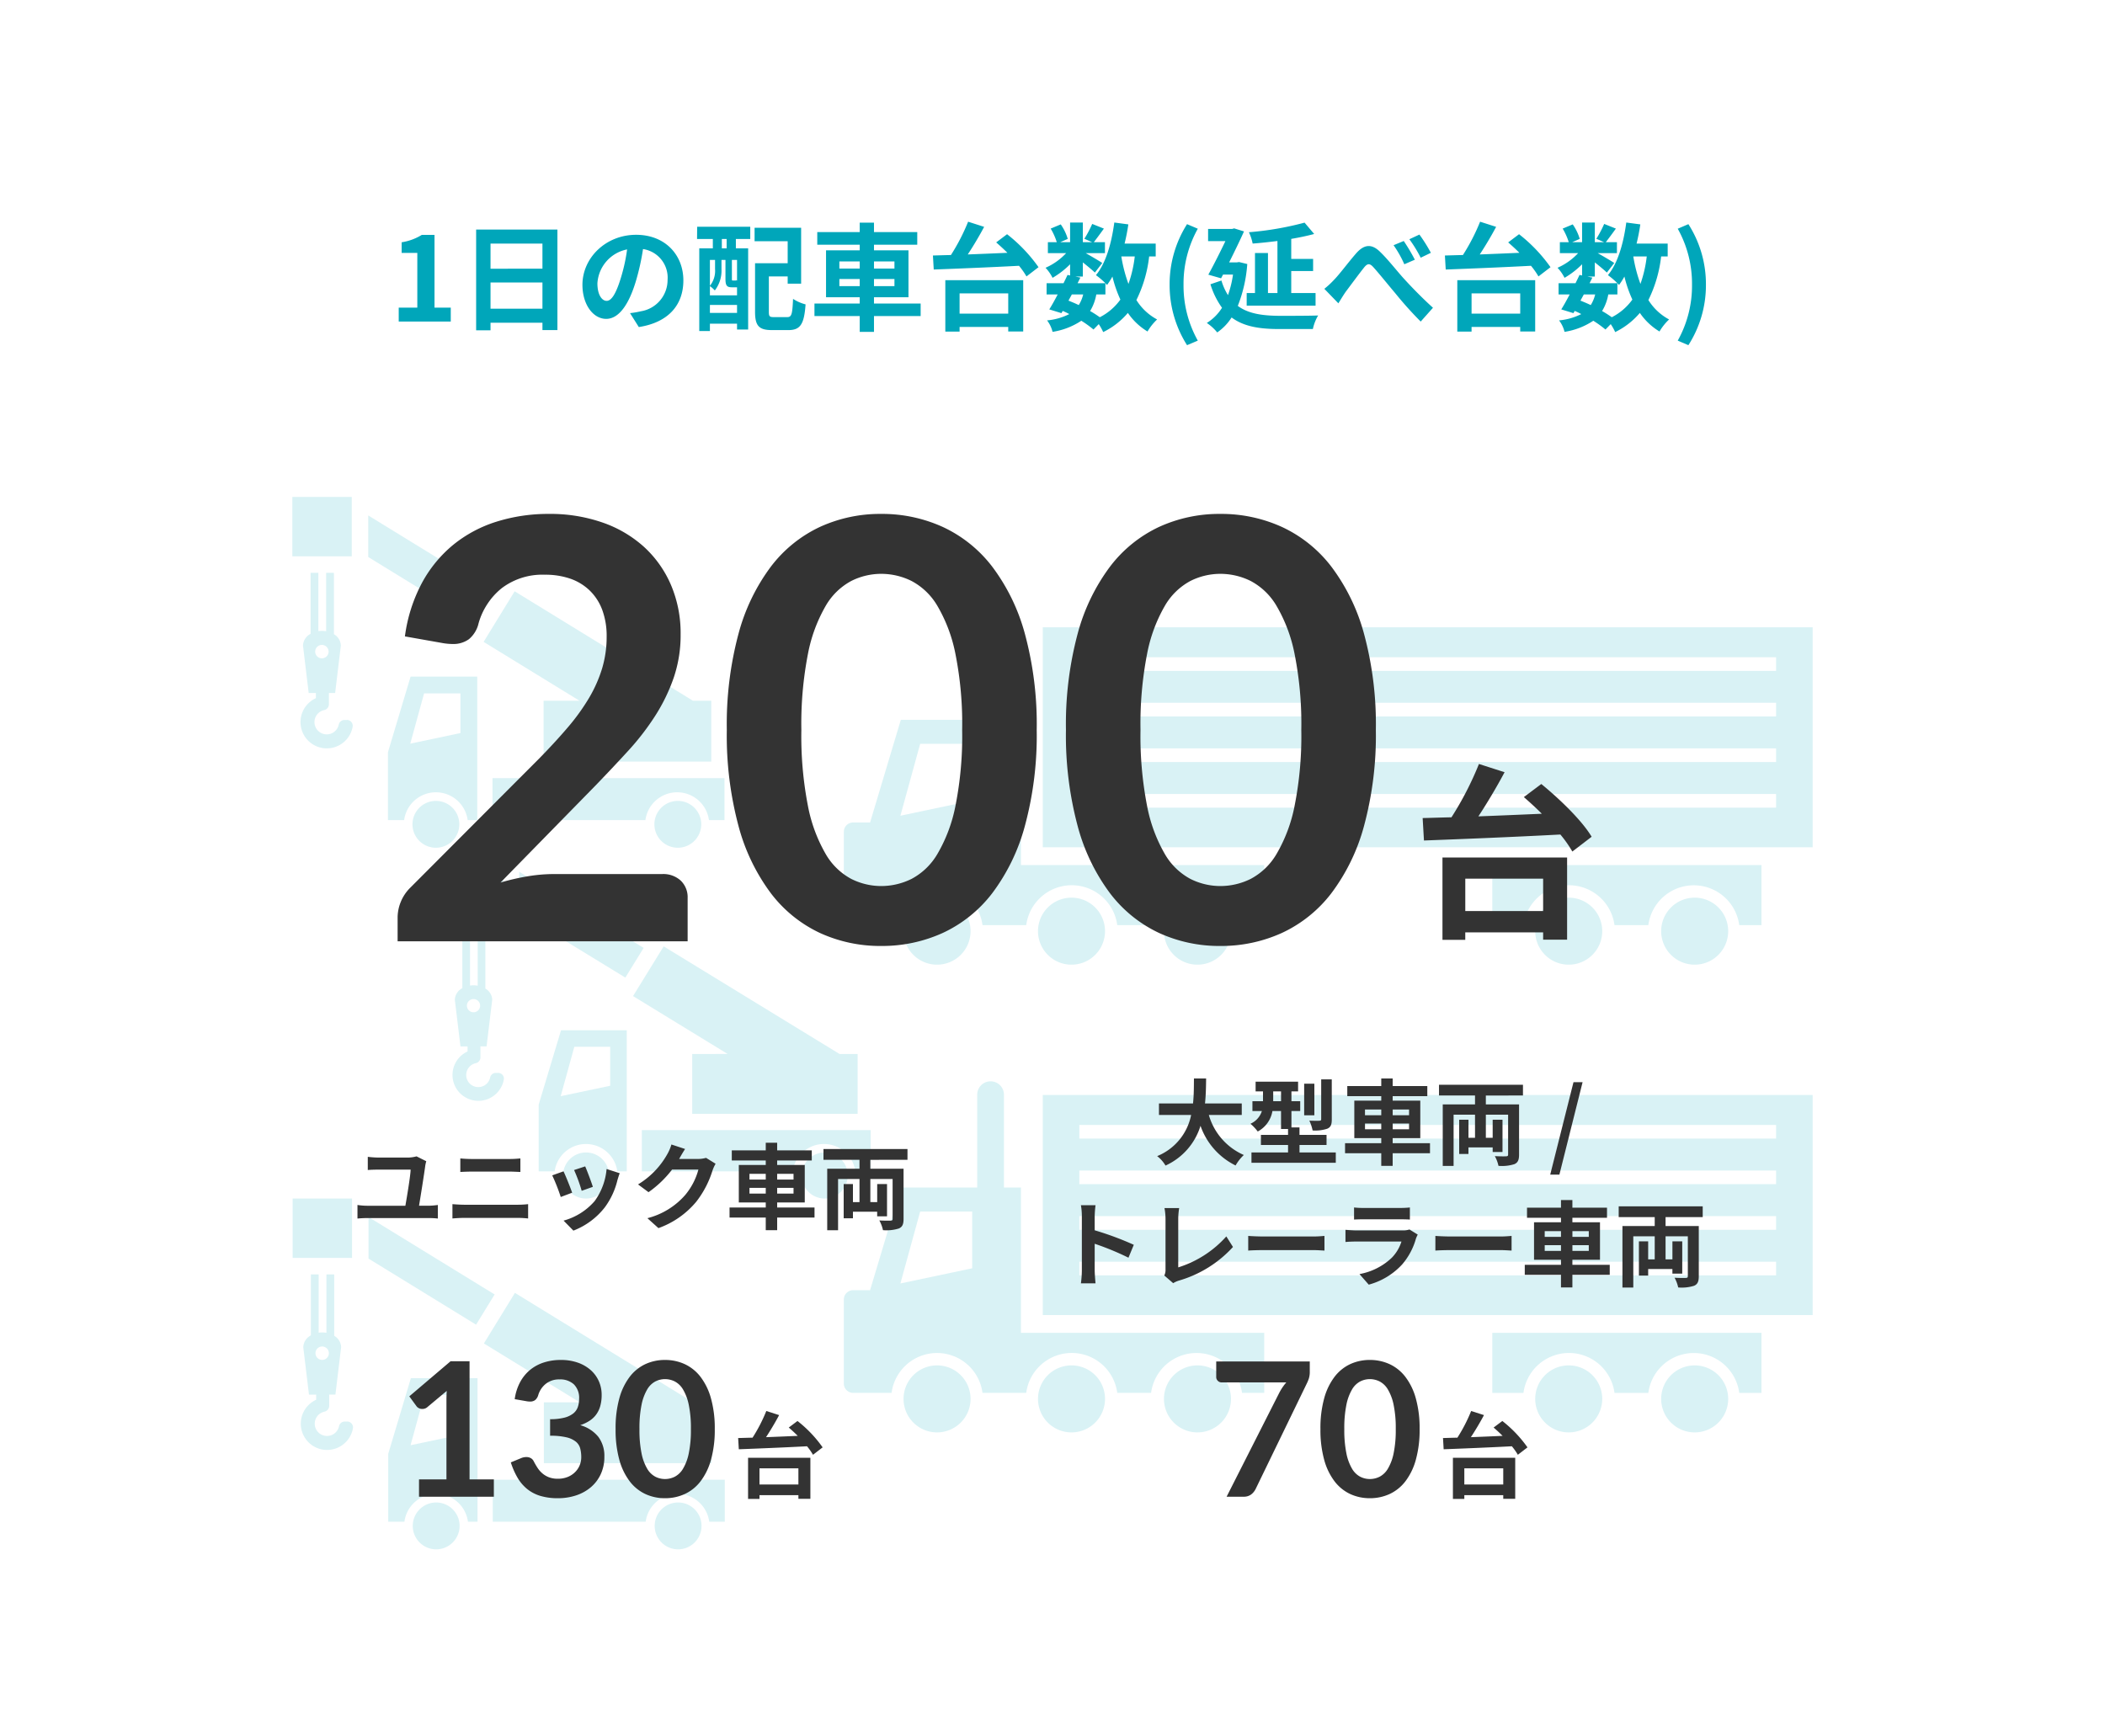 <svg xmlns="http://www.w3.org/2000/svg" xmlns:xlink="http://www.w3.org/1999/xlink" width="360" height="297" viewBox="0 0 360 297">
  <defs>
    <clipPath id="clip-path">
      <rect id="長方形_811" data-name="長方形 811" width="260" height="180" transform="translate(932 2323)" fill="#ccc" opacity="0.2"/>
    </clipPath>
  </defs>
  <g id="グループ_1082" data-name="グループ 1082" transform="translate(13236 4302)">
    <g id="グループ_1081" data-name="グループ 1081" transform="translate(-14136 -6540)">
      <rect id="長方形_796" data-name="長方形 796" width="360" height="297" transform="translate(900 2238)" fill="#fff"/>
      <path id="パス_213" data-name="パス 213" d="M48.19,23h8.9V20.62H54.31V8.18H52.13a9.233,9.233,0,0,1-3.44,1.26v1.82h2.68v9.36H48.19Zm15.7-2.2V16.32h8.88V20.8ZM72.77,9.66v4.3H63.89V9.66ZM61.43,7.26V24.5h2.46V23.2h8.88v1.26h2.56V7.26Zm35.44,8.7c0-4.36-3.12-7.8-8.08-7.8-5.18,0-9.18,3.94-9.18,8.56,0,3.38,1.84,5.82,4.06,5.82,2.18,0,3.9-2.48,5.1-6.52a40.447,40.447,0,0,0,1.2-5.42,4.944,4.944,0,0,1,4.2,5.28,5.427,5.427,0,0,1-4.56,5.36,15.382,15.382,0,0,1-1.86.32l1.5,2.38C94.29,23.16,96.87,20.18,96.87,15.96Zm-14.7.5a6.3,6.3,0,0,1,5.08-5.8,30.021,30.021,0,0,1-1.06,4.84c-.82,2.7-1.6,3.96-2.44,3.96C82.97,19.46,82.17,18.48,82.17,16.46Zm22.1-5.98h-.82V8.88h.82ZM106.05,16a.436.436,0,0,1-.1-.08c-.04.06-.08.06-.26.06h-.36c-.14,0-.16-.02-.16-.28V12.46h.88Zm-4.64,5.52V20.16h4.64v1.36Zm.88-9.06v1.56a4.075,4.075,0,0,1-.88,2.86V12.46Zm3.58,4.68h.18v1.38h-4.64V16.94a5.052,5.052,0,0,1,.84.74,5.539,5.539,0,0,0,1.14-3.64V12.46h.68V15.7c0,1.18.26,1.44,1.12,1.44ZM99.21,8.88h2.7v1.6H99.59V24.62h1.82V23.36h4.64v1h1.9V10.48h-2.1V8.88h2.46V6.78H99.23Zm13.18,13.36c-.78,0-.9-.1-.9-.94V15.28h3.22v1.24h2.3V6.96h-7.96v2.3h5.66v3.76h-5.58v8.3c0,2.46.7,3.14,2.92,3.14h2.78c2.06,0,2.7-1.02,2.94-4.4a7.054,7.054,0,0,1-2.14-.94c-.12,2.64-.24,3.12-1,3.12Zm11.16-5.3V15.72h3.48v1.22Zm0-4.22h3.48v1.22h-3.48Zm9.42,0v1.22h-3.5V12.72Zm0,4.22h-3.5V15.72h3.5Zm4.48,2.98h-7.98V18.84h5.9V10.82h-5.9V9.86h7.4V7.7h-7.4V6.08h-2.44V7.7h-7.26V9.86h7.26v.96h-5.76v8.02h5.76v1.08h-7.74v2.14h7.74v2.7h2.44v-2.7h7.98Zm14.98-1.74v3.46h-8.32V18.18Zm-10.76,6.54h2.44v-.8h8.32v.78h2.56V15.92H141.67Zm8.7-15.26c.62.54,1.28,1.14,1.92,1.78-2.3.1-4.62.2-6.78.28.96-1.46,1.96-3.14,2.8-4.72l-2.74-.88a34.32,34.32,0,0,1-2.94,5.7c-1.12.02-2.16.06-3.08.08l.14,2.4c3.72-.14,9.3-.36,14.58-.64a12.909,12.909,0,0,1,1.28,1.82l2.06-1.58a26.577,26.577,0,0,0-5.38-5.64Zm18.68,8.9V16.44c.12.12.2.22.28.3a12.685,12.685,0,0,0,.92-1.44,21.173,21.173,0,0,0,1.36,3.94,9.825,9.825,0,0,1-3.52,3.02,18.626,18.626,0,0,0-1.66-1.06,8.083,8.083,0,0,0,1.06-2.84Zm-5.74,0h1.94a6.081,6.081,0,0,1-.76,1.82c-.58-.28-1.16-.52-1.76-.76Zm10.76-6.5a21.4,21.4,0,0,1-1.08,4.7,25.235,25.235,0,0,1-1.22-4.7Zm3.58,0V9.66h-5.32c.26-1.06.48-2.16.64-3.28l-2.4-.32c-.48,3.56-1.44,6.96-3.14,9a13.869,13.869,0,0,1,1.62,1.38h-4.76l.48-.96-.86-.18h1.28V12.88c.78.62,1.62,1.32,2.06,1.74l1.26-1.64c-.44-.3-1.86-1.14-2.82-1.68h3.28V9.42h-1.9c.48-.62,1.1-1.46,1.72-2.32l-2-.8a19.319,19.319,0,0,1-1.34,2.54l1.32.58h-1.58V6.06h-2.18V9.42h-1.68l1.28-.56a8.521,8.521,0,0,0-1.2-2.48l-1.72.72a10.654,10.654,0,0,1,1.04,2.32h-1.52V11.3h3.12a10.625,10.625,0,0,1-3.52,2.5,7.2,7.2,0,0,1,1.2,1.72,14.415,14.415,0,0,0,3-2.32v1.92l-.44-.1c-.2.44-.44.92-.68,1.42h-2.9v1.92h1.9c-.5.96-1,1.86-1.44,2.56l2.08.64.22-.38a11.531,11.531,0,0,1,1.12.54,10.509,10.509,0,0,1-3.8,1.08,5.254,5.254,0,0,1,.94,1.96,12.27,12.27,0,0,0,4.92-1.9,18.955,18.955,0,0,1,2.08,1.5l.9-.92a9.032,9.032,0,0,1,.76,1.36,12.99,12.99,0,0,0,4.22-3.28,10.856,10.856,0,0,0,3.36,3.18,9.184,9.184,0,0,1,1.64-2.06,9.387,9.387,0,0,1-3.54-3.32,22.5,22.5,0,0,0,2.18-7.46Zm5.36,15.18,1.84-.78a19.242,19.242,0,0,1-2.44-9.58,19.275,19.275,0,0,1,2.44-9.56l-1.84-.78a19.151,19.151,0,0,0-2.98,10.34A19.169,19.169,0,0,0,183.01,27.04Zm15.46-8.92h-1.62V11.28h-2.22v6.84h-1.42v2.16h11.78V18.12h-4.16V14.36h3.74V12.28h-3.74V8.86c1.4-.24,2.74-.52,3.92-.84l-1.64-1.94a52.819,52.819,0,0,1-9.52,1.64,8.179,8.179,0,0,1,.64,1.94c1.36-.1,2.8-.26,4.24-.44Zm-6.56-5.3-.4.06h-1.3c.92-1.84,1.84-3.74,2.54-5.3l-1.68-.52-.36.1h-4.1V9.24h2.96c-.84,1.76-1.94,3.96-2.92,5.74l2.18.62.34-.64h1.7a17.786,17.786,0,0,1-.86,3.52,10,10,0,0,1-1.12-2.5l-1.88.64a13.7,13.7,0,0,0,1.98,4.02,8.071,8.071,0,0,1-2.6,2.6,8.063,8.063,0,0,1,1.78,1.62,8.873,8.873,0,0,0,2.46-2.56c2.12,1.58,4.84,1.98,8.18,1.98h5.72a7.573,7.573,0,0,1,.9-2.32c-1.44.06-5.38.06-6.56.06-2.86-.02-5.32-.32-7.18-1.7a23.994,23.994,0,0,0,1.62-7.16Zm14.58,4.58,2.4,2.48c.34-.54.8-1.32,1.26-1.98.86-1.14,2.3-3.1,3.1-4.1.58-.74.98-.84,1.66-.06.96,1.06,2.46,2.94,3.7,4.4A62.509,62.509,0,0,0,222.97,23l2.1-2.36c-1.9-1.72-3.62-3.5-4.9-4.9-1.18-1.28-2.76-3.34-4.14-4.66-1.46-1.44-2.76-1.3-4.14.3-1.26,1.44-2.78,3.5-3.72,4.46A14.947,14.947,0,0,1,206.49,17.4Zm13.58-8.18-1.74.72a18.912,18.912,0,0,1,1.84,3.26l1.8-.78A32.085,32.085,0,0,0,220.07,9.22Zm2.68-1.1-1.72.8a22.452,22.452,0,0,1,1.94,3.16l1.74-.84A26.382,26.382,0,0,0,222.75,8.12Zm17.24,10.06v3.46h-8.32V18.18Zm-10.76,6.54h2.44v-.8h8.32v.78h2.56V15.92H229.23Zm8.7-15.26c.62.54,1.28,1.14,1.92,1.78-2.3.1-4.62.2-6.78.28.96-1.46,1.96-3.14,2.8-4.72l-2.74-.88a34.32,34.32,0,0,1-2.94,5.7c-1.12.02-2.16.06-3.08.08l.14,2.4c3.72-.14,9.3-.36,14.58-.64a12.909,12.909,0,0,1,1.28,1.82l2.06-1.58a26.577,26.577,0,0,0-5.38-5.64Zm18.68,8.9V16.44c.12.12.2.22.28.3a12.689,12.689,0,0,0,.92-1.44,21.172,21.172,0,0,0,1.36,3.94,9.825,9.825,0,0,1-3.52,3.02,18.626,18.626,0,0,0-1.66-1.06,8.083,8.083,0,0,0,1.06-2.84Zm-5.74,0h1.94a6.081,6.081,0,0,1-.76,1.82c-.58-.28-1.16-.52-1.76-.76Zm10.76-6.5a21.4,21.4,0,0,1-1.08,4.7,25.237,25.237,0,0,1-1.22-4.7Zm3.58,0V9.66h-5.32c.26-1.06.48-2.16.64-3.28l-2.4-.32c-.48,3.56-1.44,6.96-3.14,9a13.868,13.868,0,0,1,1.62,1.38h-4.76l.48-.96-.86-.18h1.28V12.88c.78.62,1.62,1.32,2.06,1.74l1.26-1.64c-.44-.3-1.86-1.14-2.82-1.68h3.28V9.42h-1.9c.48-.62,1.1-1.46,1.72-2.32l-2-.8a19.319,19.319,0,0,1-1.34,2.54l1.32.58h-1.58V6.06h-2.18V9.42h-1.68l1.28-.56a8.521,8.521,0,0,0-1.2-2.48l-1.72.72a10.654,10.654,0,0,1,1.04,2.32h-1.52V11.3h3.12a10.625,10.625,0,0,1-3.52,2.5,7.2,7.2,0,0,1,1.2,1.72,14.415,14.415,0,0,0,3-2.32v1.92l-.44-.1c-.2.44-.44.92-.68,1.42h-2.9v1.92h1.9c-.5.96-1,1.86-1.44,2.56l2.08.64.22-.38a11.531,11.531,0,0,1,1.12.54,10.509,10.509,0,0,1-3.8,1.08,5.254,5.254,0,0,1,.94,1.96,12.27,12.27,0,0,0,4.92-1.9,18.955,18.955,0,0,1,2.08,1.5l.9-.92a9.034,9.034,0,0,1,.76,1.36,12.99,12.99,0,0,0,4.22-3.28,10.855,10.855,0,0,0,3.36,3.18,9.184,9.184,0,0,1,1.64-2.06,9.387,9.387,0,0,1-3.54-3.32,22.5,22.5,0,0,0,2.18-7.46Zm3.54,15.18a19.013,19.013,0,0,0,3-10.36,19,19,0,0,0-3-10.34l-1.82.78a19.275,19.275,0,0,1,2.44,9.56,19.243,19.243,0,0,1-2.44,9.58Z" transform="translate(920 2270)" fill="#00a6ba"/>
      <g id="マスクグループ_7" data-name="マスクグループ 7" transform="translate(18)" clip-path="url(#clip-path)">
        <g id="グループ_720" data-name="グループ 720" transform="translate(-4)">
          <g id="アートボード_2" data-name="アートボード 2" transform="translate(915.805 2046.38)">
            <path id="パス_132" data-name="パス 132" d="M155.431,475.352a5.731,5.731,0,1,1,5.731-5.731A5.738,5.738,0,0,1,155.431,475.352Z" transform="translate(-24.979 -118.732)" fill="#d9f2f5"/>
            <path id="パス_133" data-name="パス 133" d="M308.911,475.352a5.731,5.731,0,1,1,5.731-5.731A5.738,5.738,0,0,1,308.911,475.352Z" transform="translate(-133.922 -118.732)" fill="#d9f2f5"/>
            <path id="パス_134" data-name="パス 134" d="M234.671,475.352a5.731,5.731,0,1,1,5.731-5.731A5.738,5.738,0,0,1,234.671,475.352Z" transform="translate(-81.225 -118.732)" fill="#d9f2f5"/>
            <path id="パス_135" data-name="パス 135" d="M601.951,475.352a5.731,5.731,0,1,1,5.731-5.731A5.738,5.738,0,0,1,601.951,475.352Z" transform="translate(-341.929 -118.732)" fill="#d9f2f5"/>
            <path id="パス_136" data-name="パス 136" d="M527.711,475.352a5.731,5.731,0,1,1,5.731-5.731A5.738,5.738,0,0,1,527.711,475.352Z" transform="translate(-289.231 -118.732)" fill="#d9f2f5"/>
            <path id="パス_137" data-name="パス 137" d="M496.68,444.7v10.272h5.331a7.853,7.853,0,0,1,15.571,0h5.786a7.841,7.841,0,0,1,15.548,0h3.8V444.7H496.683Z" transform="translate(-271.273 -105.111)" fill="#d9f2f5"/>
            <path id="パス_138" data-name="パス 138" d="M231.75,304.5v37.639H363.415V304.5Zm125.412,30.855H238v-2.336H357.162Zm0-7.8H238v-2.336H357.162Zm0-7.8H238v-2.336H357.162Zm0-7.794H238V309.63H357.162Z" transform="translate(-83.22 -5.593)" fill="#d9f2f5"/>
            <path id="パス_139" data-name="パス 139" d="M144.8,339.59V314.736h-2.908V298.907a2.287,2.287,0,1,0-4.573,0v15.829H124.257l-5.264,17.573c-.058-.006-.119-.012-.177-.012H116.1a1.594,1.594,0,0,0-1.59,1.59v14.381a1.594,1.594,0,0,0,1.59,1.59h6.575a7.841,7.841,0,0,1,15.548,0H145.7a7.853,7.853,0,0,1,15.571,0h5.786a7.841,7.841,0,0,1,15.548,0h3.8V339.587H144.8Zm-8.337-11.041-12.28,2.594,3.381-12.3h8.9Z" transform="translate(0)" fill="#d9f2f5"/>
          </g>
          <g id="アートボード_3" data-name="アートボード 3" transform="translate(819.93 2153.51)">
            <path id="パス_140" data-name="パス 140" d="M245.552,405.6l-3.872,12.931v11.617h2.767a5.481,5.481,0,0,1,10.867,0h1.636V405.6h-11.4Zm8.527,9.653-8.582,1.813,2.362-8.595h6.218v6.782Z" transform="translate(-109.262 -205.381)" fill="#d9f2f5"/>
            <path id="パス_141" data-name="パス 141" d="M277.916,576.962a4.006,4.006,0,1,1,4.006-4.006A4.011,4.011,0,0,1,277.916,576.962Z" transform="translate(-137.298 -347.472)" fill="#d9f2f5"/>
            <path id="パス_142" data-name="パス 142" d="M595.816,576.962a4.006,4.006,0,1,1,4.006-4.006A4.011,4.011,0,0,1,595.816,576.962Z" transform="translate(-413.824 -347.472)" fill="#d9f2f5"/>
            <path id="パス_143" data-name="パス 143" d="M215.78,193.79V200.9L234.175,212.2l3.172-5.165Z" transform="translate(-86.733 -21.137)" fill="#d9f2f5"/>
            <rect id="長方形_810" data-name="長方形 810" width="10.158" height="10.158" transform="translate(116.07 169.49)" fill="#d9f2f5"/>
            <path id="パス_144" data-name="パス 144" d="M134.665,294.376h-.411a1,1,0,0,0-.976.793,2.1,2.1,0,1,1-2.483-2.484,1.029,1.029,0,0,0,.8-1v-1.921h1.063l.977-8.112a2.344,2.344,0,0,0-1.184-1.944v-10.5h-1.33V279.2a4.125,4.125,0,0,0-.725-.064,4.211,4.211,0,0,0-.606.044V269.21h-1.33v10.429a2.386,2.386,0,0,0-1.3,2.017l.977,8.112h1.229v.881a4.495,4.495,0,1,0,6.286,4.9,1,1,0,0,0-.98-1.178Zm-5.418-11.69a1.147,1.147,0,1,1,1.147,1.147A1.146,1.146,0,0,1,129.247,282.687Z" transform="translate(-9.273 -86.742)" fill="#d9f2f5"/>
            <path id="パス_145" data-name="パス 145" d="M377.629,312.2v10.406h28.678V312.2h-3.137L372.68,293.48l-5.31,8.65,16.4,10.069Z" transform="translate(-218.594 -107.853)" fill="#d9f2f5"/>
            <path id="パス_146" data-name="パス 146" d="M379.06,539.05v7.179h26.152a5.481,5.481,0,0,1,10.867,0h2.659V539.05Z" transform="translate(-228.763 -321.463)" fill="#d9f2f5"/>
          </g>
          <g id="アートボード_3-2" data-name="アートボード 3" transform="translate(845.93 2214.51)">
            <path id="パス_140-2" data-name="パス 140" d="M245.5,405.6l-3.819,12.716v11.423h2.729a5.409,5.409,0,0,1,10.72,0h1.614V405.6H245.5Zm8.412,9.492-8.466,1.783,2.33-8.452h6.134v6.669Z" transform="translate(-109.484 -205.893)" fill="#d9f2f5"/>
            <path id="パス_141-2" data-name="パス 141" d="M277.862,576.828a3.939,3.939,0,1,1,3.952-3.939A3.95,3.95,0,0,1,277.862,576.828Z" transform="translate(-137.576 -348.338)" fill="#d9f2f5"/>
            <path id="パス_142-2" data-name="パス 142" d="M595.762,576.828a3.939,3.939,0,1,1,3.952-3.939A3.95,3.95,0,0,1,595.762,576.828Z" transform="translate(-414.662 -348.338)" fill="#d9f2f5"/>
            <path id="パス_143-2" data-name="パス 143" d="M215.78,193.79v7l18.146,11.1,3.129-5.079Z" transform="translate(-86.909 -21.19)" fill="#d9f2f5"/>
            <rect id="長方形_810-2" data-name="長方形 810" width="10.02" height="9.989" transform="translate(116.07 169.49)" fill="#d9f2f5"/>
            <path id="パス_144-2" data-name="パス 144" d="M134.558,293.957h-.406a.987.987,0,0,0-.963.779,2.069,2.069,0,1,1-2.45-2.443,1.011,1.011,0,0,0,.787-.979v-1.889h1.049l.964-7.977a2.3,2.3,0,0,0-1.168-1.912V269.21h-1.312v9.827a4.08,4.08,0,0,0-.715-.063,4.168,4.168,0,0,0-.6.044V269.21h-1.312v10.255a2.346,2.346,0,0,0-1.285,1.984l.964,7.977h1.212v.866a4.424,4.424,0,1,0,6.2,4.822.982.982,0,0,0-.967-1.158Zm-5.345-11.495a1.131,1.131,0,1,1,1.131,1.127A1.129,1.129,0,0,1,129.213,282.462Z" transform="translate(-9.291 -86.958)" fill="#d9f2f5"/>
            <path id="パス_145-2" data-name="パス 145" d="M377.491,311.887V322.12h28.29V311.887h-3.094L372.608,293.48l-5.238,8.505,16.178,9.9Z" transform="translate(-219.037 -108.122)" fill="#d9f2f5"/>
            <path id="パス_146-2" data-name="パス 146" d="M379.06,539.05v7.059h25.8a5.409,5.409,0,0,1,10.72,0H418.2V539.05Z" transform="translate(-229.226 -322.265)" fill="#d9f2f5"/>
          </g>
          <g id="アートボード_3-3" data-name="アートボード 3" transform="translate(819.978 2273.51)">
            <path id="パス_140-3" data-name="パス 140" d="M245.552,405.6l-3.872,12.931v11.617h2.767a5.481,5.481,0,0,1,10.867,0h1.636V405.6h-11.4Zm8.527,9.653-8.582,1.813,2.362-8.595h6.218v6.782Z" transform="translate(-109.262 -205.381)" fill="#d9f2f5"/>
            <path id="パス_141-3" data-name="パス 141" d="M277.916,576.962a4.006,4.006,0,1,1,4.006-4.006A4.011,4.011,0,0,1,277.916,576.962Z" transform="translate(-137.298 -347.472)" fill="#d9f2f5"/>
            <path id="パス_142-3" data-name="パス 142" d="M595.816,576.962a4.006,4.006,0,1,1,4.006-4.006A4.011,4.011,0,0,1,595.816,576.962Z" transform="translate(-413.824 -347.472)" fill="#d9f2f5"/>
            <path id="パス_143-3" data-name="パス 143" d="M215.78,193.79V200.9L234.175,212.2l3.172-5.165Z" transform="translate(-86.733 -21.137)" fill="#d9f2f5"/>
            <rect id="長方形_810-3" data-name="長方形 810" width="10.158" height="10.158" transform="translate(116.07 169.49)" fill="#d9f2f5"/>
            <path id="パス_144-3" data-name="パス 144" d="M134.665,294.376h-.411a1,1,0,0,0-.976.793,2.1,2.1,0,1,1-2.483-2.484,1.029,1.029,0,0,0,.8-1v-1.921h1.063l.977-8.112a2.344,2.344,0,0,0-1.184-1.944v-10.5h-1.33V279.2a4.125,4.125,0,0,0-.725-.064,4.211,4.211,0,0,0-.606.044V269.21h-1.33v10.429a2.386,2.386,0,0,0-1.3,2.017l.977,8.112h1.229v.881a4.495,4.495,0,1,0,6.286,4.9,1,1,0,0,0-.98-1.178Zm-5.418-11.69a1.147,1.147,0,1,1,1.147,1.147A1.146,1.146,0,0,1,129.247,282.687Z" transform="translate(-9.273 -86.742)" fill="#d9f2f5"/>
            <path id="パス_145-3" data-name="パス 145" d="M377.629,312.2v10.406h28.678V312.2h-3.137L372.68,293.48l-5.31,8.65,16.4,10.069Z" transform="translate(-218.594 -107.853)" fill="#d9f2f5"/>
            <path id="パス_146-3" data-name="パス 146" d="M379.06,539.05v7.179h26.152a5.481,5.481,0,0,1,10.867,0h2.659V539.05Z" transform="translate(-228.763 -321.463)" fill="#d9f2f5"/>
          </g>
          <g id="アートボード_2-2" data-name="アートボード 2" transform="translate(915.805 2126.38)">
            <path id="パス_132-2" data-name="パス 132" d="M155.431,475.352a5.731,5.731,0,1,1,5.731-5.731A5.738,5.738,0,0,1,155.431,475.352Z" transform="translate(-24.979 -118.732)" fill="#d9f2f5"/>
            <path id="パス_133-2" data-name="パス 133" d="M308.911,475.352a5.731,5.731,0,1,1,5.731-5.731A5.738,5.738,0,0,1,308.911,475.352Z" transform="translate(-133.922 -118.732)" fill="#d9f2f5"/>
            <path id="パス_134-2" data-name="パス 134" d="M234.671,475.352a5.731,5.731,0,1,1,5.731-5.731A5.738,5.738,0,0,1,234.671,475.352Z" transform="translate(-81.225 -118.732)" fill="#d9f2f5"/>
            <path id="パス_135-2" data-name="パス 135" d="M601.951,475.352a5.731,5.731,0,1,1,5.731-5.731A5.738,5.738,0,0,1,601.951,475.352Z" transform="translate(-341.929 -118.732)" fill="#d9f2f5"/>
            <path id="パス_136-2" data-name="パス 136" d="M527.711,475.352a5.731,5.731,0,1,1,5.731-5.731A5.738,5.738,0,0,1,527.711,475.352Z" transform="translate(-289.231 -118.732)" fill="#d9f2f5"/>
            <path id="パス_137-2" data-name="パス 137" d="M496.68,444.7v10.272h5.331a7.853,7.853,0,0,1,15.571,0h5.786a7.841,7.841,0,0,1,15.548,0h3.8V444.7H496.683Z" transform="translate(-271.273 -105.111)" fill="#d9f2f5"/>
            <path id="パス_138-2" data-name="パス 138" d="M231.75,304.5v37.639H363.415V304.5Zm125.412,30.855H238v-2.336H357.162Zm0-7.8H238v-2.336H357.162Zm0-7.8H238v-2.336H357.162Zm0-7.794H238V309.63H357.162Z" transform="translate(-83.22 -5.593)" fill="#d9f2f5"/>
            <path id="パス_139-2" data-name="パス 139" d="M144.8,339.59V314.736h-2.908V298.907a2.287,2.287,0,1,0-4.573,0v15.829H124.257l-5.264,17.573c-.058-.006-.119-.012-.177-.012H116.1a1.594,1.594,0,0,0-1.59,1.59v14.381a1.594,1.594,0,0,0,1.59,1.59h6.575a7.841,7.841,0,0,1,15.548,0H145.7a7.853,7.853,0,0,1,15.571,0h5.786a7.841,7.841,0,0,1,15.548,0h3.8V339.587H144.8Zm-8.337-11.041-12.28,2.594,3.381-12.3h8.9Z" transform="translate(0)" fill="#d9f2f5"/>
          </g>
          <g id="グループ_765" data-name="グループ 765" transform="translate(732 4)">
            <path id="パス_215" data-name="パス 215" d="M22.56-7.712v5.536H9.248V-7.712ZM5.344,2.752h3.9V1.472H22.56V2.72h4.1V-11.328H5.344Zm13.92-24.416c.992.864,2.048,1.824,3.072,2.848-3.68.16-7.392.32-10.848.448,1.536-2.336,3.136-5.024,4.48-7.552l-4.384-1.408a54.91,54.91,0,0,1-4.7,9.12c-1.792.032-3.456.1-4.928.128l.224,3.84c5.952-.224,14.88-.576,23.328-1.024a20.652,20.652,0,0,1,2.048,2.912l3.3-2.528c-1.632-2.752-5.44-6.432-8.608-9.024Z" transform="translate(395.348 2392)" fill="#333"/>
            <path id="パス_214" data-name="パス 214" d="M30.1-73.1a27.158,27.158,0,0,1,9.15,1.475,20.577,20.577,0,0,1,7.1,4.175,18.9,18.9,0,0,1,4.6,6.5A21,21,0,0,1,52.6-52.5a22.515,22.515,0,0,1-1.175,7.4,30.768,30.768,0,0,1-3.15,6.5,43.765,43.765,0,0,1-4.625,6Q41-29.7,38.1-26.7L21.8-10.05a39.488,39.488,0,0,1,4.7-1.075,27.364,27.364,0,0,1,4.4-.375H49.45a4.4,4.4,0,0,1,3.175,1.125A3.929,3.929,0,0,1,53.8-7.4V0H4.2V-4.1a7.161,7.161,0,0,1,.525-2.6A7.253,7.253,0,0,1,6.4-9.2l21.95-22q2.75-2.8,4.925-5.35a36.1,36.1,0,0,0,3.65-5.05,23.062,23.062,0,0,0,2.25-5.075A18.724,18.724,0,0,0,39.95-52.1a12.844,12.844,0,0,0-.75-4.575A8.962,8.962,0,0,0,37.05-60a9.025,9.025,0,0,0-3.325-2.025A13.014,13.014,0,0,0,29.4-62.7a11.529,11.529,0,0,0-7.325,2.25A11.786,11.786,0,0,0,18.05-54.4a5.021,5.021,0,0,1-1.65,2.725,4.539,4.539,0,0,1-2.8.825A10.1,10.1,0,0,1,11.95-51l-6.5-1.15a26.814,26.814,0,0,1,2.9-9.125,21.88,21.88,0,0,1,5.375-6.55,22.264,22.264,0,0,1,7.4-3.95A29.512,29.512,0,0,1,30.1-73.1Zm83.4,36.95a59.242,59.242,0,0,1-2.025,16.425,33.647,33.647,0,0,1-5.6,11.525,22.645,22.645,0,0,1-8.45,6.775A25.045,25.045,0,0,1,86.9.8,24.709,24.709,0,0,1,76.425-1.425,22.55,22.55,0,0,1,68.05-8.2,33.6,33.6,0,0,1,62.5-19.725a59.941,59.941,0,0,1-2-16.425,59.878,59.878,0,0,1,2-16.45,33.619,33.619,0,0,1,5.55-11.5,22.55,22.55,0,0,1,8.375-6.775A24.709,24.709,0,0,1,86.9-73.1a25.045,25.045,0,0,1,10.525,2.225,22.645,22.645,0,0,1,8.45,6.775,33.664,33.664,0,0,1,5.6,11.5A59.18,59.18,0,0,1,113.5-36.15Zm-12.75,0a61.129,61.129,0,0,0-1.15-13,26.153,26.153,0,0,0-3.075-8.2A11.219,11.219,0,0,0,92.1-61.625a11.679,11.679,0,0,0-5.2-1.225,11.42,11.42,0,0,0-5.125,1.225A11.119,11.119,0,0,0,77.4-57.35a26.207,26.207,0,0,0-3.025,8.2,62.446,62.446,0,0,0-1.125,13,62.446,62.446,0,0,0,1.125,13,26.207,26.207,0,0,0,3.025,8.2,11.119,11.119,0,0,0,4.375,4.275A11.42,11.42,0,0,0,86.9-9.45a11.679,11.679,0,0,0,5.2-1.225,11.219,11.219,0,0,0,4.425-4.275,26.153,26.153,0,0,0,3.075-8.2A61.129,61.129,0,0,0,100.75-36.15Zm70.75,0a59.243,59.243,0,0,1-2.025,16.425,33.647,33.647,0,0,1-5.6,11.525,22.645,22.645,0,0,1-8.45,6.775A25.045,25.045,0,0,1,144.9.8a24.709,24.709,0,0,1-10.475-2.225A22.55,22.55,0,0,1,126.05-8.2a33.6,33.6,0,0,1-5.55-11.525,59.941,59.941,0,0,1-2-16.425,59.878,59.878,0,0,1,2-16.45,33.619,33.619,0,0,1,5.55-11.5,22.551,22.551,0,0,1,8.375-6.775A24.709,24.709,0,0,1,144.9-73.1a25.045,25.045,0,0,1,10.525,2.225,22.645,22.645,0,0,1,8.45,6.775,33.664,33.664,0,0,1,5.6,11.5A59.181,59.181,0,0,1,171.5-36.15Zm-12.75,0a61.129,61.129,0,0,0-1.15-13,26.153,26.153,0,0,0-3.075-8.2,11.219,11.219,0,0,0-4.425-4.275,11.679,11.679,0,0,0-5.2-1.225,11.421,11.421,0,0,0-5.125,1.225A11.12,11.12,0,0,0,135.4-57.35a26.207,26.207,0,0,0-3.025,8.2,62.446,62.446,0,0,0-1.125,13,62.446,62.446,0,0,0,1.125,13,26.207,26.207,0,0,0,3.025,8.2,11.12,11.12,0,0,0,4.375,4.275A11.42,11.42,0,0,0,144.9-9.45a11.679,11.679,0,0,0,5.2-1.225,11.218,11.218,0,0,0,4.425-4.275,26.153,26.153,0,0,0,3.075-8.2A61.129,61.129,0,0,0,158.75-36.15Z" transform="translate(217.8 2395)" fill="#333"/>
          </g>
          <g id="グループ_774" data-name="グループ 774" transform="translate(412 -845)">
            <path id="パス_218" data-name="パス 218" d="M11.28-3.856v2.768H4.624V-3.856ZM2.672,1.376H4.624V.736H11.28V1.36h2.048V-5.664H2.672Zm6.96-12.208c.5.432,1.024.912,1.536,1.424-1.84.08-3.7.16-5.424.224.768-1.168,1.568-2.512,2.24-3.776l-2.192-.7A27.455,27.455,0,0,1,3.44-9.1c-.9.016-1.728.048-2.464.064l.112,1.92c2.976-.112,7.44-.288,11.664-.512a10.326,10.326,0,0,1,1.024,1.456L15.424-7.44a21.262,21.262,0,0,0-4.3-4.512Z" transform="translate(599.264 3338)" fill="#333"/>
            <path id="パス_217" data-name="パス 217" d="M4.3-2.96H8.992V-16.448q0-.784.048-1.648L5.712-15.312a1.18,1.18,0,0,1-.424.24,1.488,1.488,0,0,1-.424.064,1.256,1.256,0,0,1-.584-.136,1.09,1.09,0,0,1-.392-.312L2.64-17.168l7.056-6h3.248V-2.96H17.1V0H4.3ZM28.56-23.392a8.613,8.613,0,0,1,2.888.456,6.591,6.591,0,0,1,2.2,1.264,5.537,5.537,0,0,1,1.4,1.9,5.68,5.68,0,0,1,.488,2.352,6.884,6.884,0,0,1-.248,1.944,4.524,4.524,0,0,1-.72,1.464,4.364,4.364,0,0,1-1.152,1.056,6.987,6.987,0,0,1-1.544.72,6.043,6.043,0,0,1,3.1,2A5.41,5.41,0,0,1,36-6.864a6.958,6.958,0,0,1-.64,3.056,6.567,6.567,0,0,1-1.728,2.232,7.53,7.53,0,0,1-2.52,1.368A9.776,9.776,0,0,1,28.08.256a10.346,10.346,0,0,1-3.04-.4,6.6,6.6,0,0,1-2.256-1.184,7.15,7.15,0,0,1-1.632-1.92A12.957,12.957,0,0,1,20-5.872l1.744-.72a2.3,2.3,0,0,1,.912-.192,1.549,1.549,0,0,1,.744.176,1.2,1.2,0,0,1,.5.512q.288.56.632,1.1a4.478,4.478,0,0,0,.824.968,3.921,3.921,0,0,0,1.128.688,4.084,4.084,0,0,0,1.544.264,4.373,4.373,0,0,0,1.76-.328,3.823,3.823,0,0,0,1.256-.856A3.51,3.51,0,0,0,31.8-5.432a3.624,3.624,0,0,0,.248-1.3,6.035,6.035,0,0,0-.176-1.512,2.241,2.241,0,0,0-.736-1.16,4,4,0,0,0-1.608-.752,11.6,11.6,0,0,0-2.808-.272v-2.832a9.569,9.569,0,0,0,2.416-.256,4.114,4.114,0,0,0,1.528-.712,2.412,2.412,0,0,0,.792-1.1,4.237,4.237,0,0,0,.224-1.408,3.249,3.249,0,0,0-.9-2.488,3.436,3.436,0,0,0-2.448-.84A3.619,3.619,0,0,0,26-19.321a3.886,3.886,0,0,0-1.3,1.91,1.74,1.74,0,0,1-.528.871,1.385,1.385,0,0,1-.88.264,3.367,3.367,0,0,1-.544-.047l-2.08-.362a8.585,8.585,0,0,1,.928-2.921,7,7,0,0,1,1.72-2.1,7.124,7.124,0,0,1,2.368-1.264A9.441,9.441,0,0,1,28.56-23.392ZM54.88-11.568a18.958,18.958,0,0,1-.648,5.256A10.767,10.767,0,0,1,52.44-2.624a7.246,7.246,0,0,1-2.7,2.168,8.014,8.014,0,0,1-3.368.712,7.907,7.907,0,0,1-3.352-.712,7.216,7.216,0,0,1-2.68-2.168A10.753,10.753,0,0,1,38.56-6.312a19.181,19.181,0,0,1-.64-5.256,19.161,19.161,0,0,1,.64-5.264,10.758,10.758,0,0,1,1.776-3.68,7.216,7.216,0,0,1,2.68-2.168,7.907,7.907,0,0,1,3.352-.712,8.015,8.015,0,0,1,3.368.712,7.246,7.246,0,0,1,2.7,2.168,10.772,10.772,0,0,1,1.792,3.68A18.938,18.938,0,0,1,54.88-11.568Zm-4.08,0a19.561,19.561,0,0,0-.368-4.16,8.369,8.369,0,0,0-.984-2.624,3.59,3.59,0,0,0-1.416-1.368,3.737,3.737,0,0,0-1.664-.392,3.655,3.655,0,0,0-1.64.392,3.558,3.558,0,0,0-1.4,1.368,8.386,8.386,0,0,0-.968,2.624,19.982,19.982,0,0,0-.36,4.16,19.982,19.982,0,0,0,.36,4.16,8.386,8.386,0,0,0,.968,2.624,3.558,3.558,0,0,0,1.4,1.368,3.655,3.655,0,0,0,1.64.392,3.737,3.737,0,0,0,1.664-.392,3.59,3.59,0,0,0,1.416-1.368,8.369,8.369,0,0,0,.984-2.624A19.561,19.561,0,0,0,50.8-11.568Z" transform="translate(541.36 3339)" fill="#333"/>
          </g>
          <g id="グループ_775" data-name="グループ 775" transform="translate(550 -845)">
            <path id="パス_221" data-name="パス 221" d="M11.28-3.856v2.768H4.624V-3.856ZM2.672,1.376H4.624V.736H11.28V1.36h2.048V-5.664H2.672Zm6.96-12.208c.5.432,1.024.912,1.536,1.424-1.84.08-3.7.16-5.424.224.768-1.168,1.568-2.512,2.24-3.776l-2.192-.7A27.455,27.455,0,0,1,3.44-9.1c-.9.016-1.728.048-2.464.064l.112,1.92c2.976-.112,7.44-.288,11.664-.512a10.326,10.326,0,0,1,1.024,1.456L15.424-7.44a21.262,21.262,0,0,0-4.3-4.512Z" transform="translate(581.808 3338)" fill="#333"/>
            <path id="パス_220" data-name="パス 220" d="M17.536-23.136v1.712a3.778,3.778,0,0,1-.168,1.24,7.193,7.193,0,0,1-.328.792L8.288-1.344a2.708,2.708,0,0,1-.768.952A2.11,2.11,0,0,1,6.176,0H3.312l8.96-17.68a9.218,9.218,0,0,1,1.248-1.872H2.448a.876.876,0,0,1-.64-.272.876.876,0,0,1-.272-.64v-2.672ZM36.32-11.568a18.958,18.958,0,0,1-.648,5.256A10.767,10.767,0,0,1,33.88-2.624a7.246,7.246,0,0,1-2.7,2.168,8.014,8.014,0,0,1-3.368.712,7.907,7.907,0,0,1-3.352-.712,7.216,7.216,0,0,1-2.68-2.168A10.753,10.753,0,0,1,20-6.312a19.181,19.181,0,0,1-.64-5.256A19.161,19.161,0,0,1,20-16.832a10.758,10.758,0,0,1,1.776-3.68,7.216,7.216,0,0,1,2.68-2.168,7.907,7.907,0,0,1,3.352-.712,8.015,8.015,0,0,1,3.368.712,7.246,7.246,0,0,1,2.7,2.168,10.772,10.772,0,0,1,1.792,3.68A18.938,18.938,0,0,1,36.32-11.568Zm-4.08,0a19.561,19.561,0,0,0-.368-4.16,8.369,8.369,0,0,0-.984-2.624,3.59,3.59,0,0,0-1.416-1.368,3.737,3.737,0,0,0-1.664-.392,3.655,3.655,0,0,0-1.64.392,3.558,3.558,0,0,0-1.4,1.368,8.386,8.386,0,0,0-.968,2.624,19.983,19.983,0,0,0-.36,4.16,19.983,19.983,0,0,0,.36,4.16,8.386,8.386,0,0,0,.968,2.624,3.558,3.558,0,0,0,1.4,1.368,3.655,3.655,0,0,0,1.64.392,3.737,3.737,0,0,0,1.664-.392,3.59,3.59,0,0,0,1.416-1.368,8.369,8.369,0,0,0,.984-2.624A19.561,19.561,0,0,0,32.24-11.568Z" transform="translate(542.464 3339)" fill="#333"/>
          </g>
          <path id="パス_216" data-name="パス 216" d="M12.9-10.384l-1.664-.832a5.752,5.752,0,0,1-1.488.208H4.688A16.283,16.283,0,0,1,2.9-11.136V-8.88c.576-.048,1.168-.064,1.808-.064h5.52c-.032,1.04-.592,4.432-.9,6.176H2.72A10.744,10.744,0,0,1,1.136-2.9v2.32c.544-.048,1.1-.08,1.584-.08H13.392a12.406,12.406,0,0,1,1.488.08V-2.9a12.309,12.309,0,0,1-1.488.128H11.664c.3-1.792.88-5.44,1.072-6.9A6.893,6.893,0,0,1,12.9-10.384Zm5.824-.48v2.32c.544-.032,1.28-.064,1.888-.064h6.608c.56,0,1.312.048,1.776.064v-2.32c-.448.048-1.136.1-1.776.1H20.592C20.048-10.768,19.3-10.8,18.72-10.864ZM17.376-3.04V-.592c.592-.048,1.376-.1,2-.1H28.56a17.38,17.38,0,0,1,1.76.1V-3.04a16.217,16.217,0,0,1-1.76.1H19.376C18.752-2.944,18-2.992,17.376-3.04ZM40.08-9.5l-1.9.624a26.65,26.65,0,0,1,1.3,3.552L41.392-6C41.168-6.736,40.384-8.816,40.08-9.5Zm5.9,1.168-2.24-.72A10.943,10.943,0,0,1,41.7-3.568,10.766,10.766,0,0,1,36.384-.224l1.68,1.712a12.5,12.5,0,0,0,5.36-3.968A12.9,12.9,0,0,0,45.6-7.168C45.7-7.488,45.792-7.824,45.984-8.336Zm-9.616-.32-1.92.688a32.318,32.318,0,0,1,1.456,3.7l1.952-.736C37.536-5.9,36.768-7.84,36.368-8.656Zm20.8-3.824-2.336-.768a7.7,7.7,0,0,1-.72,1.68A14.088,14.088,0,0,1,49.12-6.416l1.792,1.328A18.237,18.237,0,0,0,54.944-8.96h4.5a11.374,11.374,0,0,1-2.272,4.368A12.751,12.751,0,0,1,50.72-.64l1.888,1.7a14.94,14.94,0,0,0,6.464-4.512A16.694,16.694,0,0,0,61.856-8.8a6.406,6.406,0,0,1,.528-1.152L60.752-10.96a5.13,5.13,0,0,1-1.392.192H56.144c.016-.032.032-.048.048-.08C56.384-11.2,56.8-11.92,57.168-12.48ZM68.176-4.848v-.976H70.96v.976Zm0-3.376H70.96v.976H68.176Zm7.536,0v.976h-2.8v-.976Zm0,3.376h-2.8v-.976h2.8ZM79.3-2.464H72.912v-.864h4.72V-9.744h-4.72v-.768h5.92V-12.24h-5.92v-1.3H70.96v1.3H65.152v1.728H70.96v.768H66.352v6.416H70.96v.864H64.768V-.752H70.96v2.16h1.952V-.752H79.3Zm15.9-8.16v-1.84H80.832v1.84h6.16V-9.1h-5.52V1.424h1.856V-7.344h3.664v3.952h-1.12V-6.48H84.288V-.624h1.584v-1.12h4.144V-.96H91.7V-6.48h-1.68v3.088H88.848V-7.344h3.808v6.8c0,.24-.08.32-.352.32-.256.016-1.136.016-1.92-.032a6.013,6.013,0,0,1,.624,1.664,7.052,7.052,0,0,0,2.72-.288c.608-.272.8-.736.8-1.632V-9.1h-5.68v-1.52Z" transform="translate(946 2447)" fill="#333"/>
          <path id="パス_219" data-name="パス 219" d="M-23.632-7.3V-9.264H-29.92c.16-1.488.176-2.96.192-4.272h-2.08c-.016,1.312,0,2.768-.16,4.272h-5.824V-7.3h5.5A9.592,9.592,0,0,1-38.1-.256,5.637,5.637,0,0,1-36.672,1.36a11.013,11.013,0,0,0,5.984-6.8,11.934,11.934,0,0,0,6,6.784A7.657,7.657,0,0,1-23.28-.448,10.677,10.677,0,0,1-29.264-7.3Zm15.392-6.08h-1.808v6.8c0,.208-.08.256-.3.272-.24.016-1.008.016-1.728-.016a7.151,7.151,0,0,1,.56,1.68,6.59,6.59,0,0,0,2.512-.3c.608-.272.768-.72.768-1.6Zm-2.976.736H-12.96v5.408h1.744Zm-7.04,2.992v-1.68h1.344v1.68Zm4.5,8.768V-2.16h4.624V-3.888H-13.76v-1.28h-1.376v-2.8h1.5v-1.68h-1.5v-1.68H-14v-1.664h-7.264v1.664H-20v1.68h-1.808v1.68h1.616a3.535,3.535,0,0,1-1.952,2.176A8.183,8.183,0,0,1-20.9-4.464a4.882,4.882,0,0,0,2.512-3.5h1.472V-4.9h1.2v1.008h-4.64V-2.16h4.64V-.88h-6.256V.88H-7.552V-.88Zm11.2-3.968v-.976H.224v.976Zm0-3.376H.224v.976H-2.56Zm7.536,0v.976h-2.8v-.976Zm0,3.376h-2.8v-.976h2.8ZM8.56-2.464H2.176v-.864H6.9V-9.744H2.176v-.768H8.1V-12.24H2.176v-1.3H.224v1.3H-5.584v1.728H.224v.768H-4.384v6.416H.224v.864H-5.968V-.752H.224v2.16H2.176V-.752H8.56Zm15.9-8.16v-1.84H10.1v1.84h6.16V-9.1h-5.52V1.424h1.856V-7.344h3.664v3.952h-1.12V-6.48H13.552V-.624h1.584v-1.12H19.28V-.96h1.68V-6.48H19.28v3.088H18.112V-7.344H21.92v6.8c0,.24-.08.32-.352.32-.256.016-1.136.016-1.92-.032a6.012,6.012,0,0,1,.624,1.664,7.052,7.052,0,0,0,2.72-.288c.608-.272.8-.736.8-1.632V-9.1h-5.68v-1.52ZM29.12,2.912h1.568L34.656-12.9H33.1Zm-80.1,16.352a17.573,17.573,0,0,1-.16,2.24h2.5c-.064-.656-.144-1.776-.144-2.24V14.736a46.214,46.214,0,0,1,5.776,2.384l.912-2.208a52.257,52.257,0,0,0-6.688-2.48V10.064a17.4,17.4,0,0,1,.144-1.92h-2.5a11.106,11.106,0,0,1,.16,1.92Zm14.1.9,1.52,1.312a4.13,4.13,0,0,1,.944-.432,20.05,20.05,0,0,0,9.28-5.76l-1.136-1.808a18.333,18.333,0,0,1-8.224,5.3v-8.32a11.7,11.7,0,0,1,.16-1.824h-2.512a10.222,10.222,0,0,1,.176,1.824V19.12A2.09,2.09,0,0,1-36.88,20.16Zm14.352-6.768V15.9c.592-.048,1.664-.08,2.576-.08h8.592c.672,0,1.488.064,1.872.08V13.392c-.416.032-1.12.1-1.872.1h-8.592C-20.784,13.488-21.952,13.44-22.528,13.392Zm18.1-4.864v2.064c.464-.032,1.152-.048,1.664-.048H3.36c.576,0,1.328.016,1.76.048V8.528a15.085,15.085,0,0,1-1.728.08h-6.16A13.487,13.487,0,0,1-4.432,8.528Zm10.9,4.64-1.424-.88a3.375,3.375,0,0,1-1.168.16h-7.92c-.5,0-1.184-.048-1.856-.1v2.08c.672-.064,1.472-.08,1.856-.08H3.68A6.941,6.941,0,0,1,2.032,17.12,10.792,10.792,0,0,1-3.5,19.92l1.584,1.808a11.981,11.981,0,0,0,5.712-3.456A11.5,11.5,0,0,0,6.16,13.84,5.928,5.928,0,0,1,6.464,13.168Zm3.008.224V15.9c.592-.048,1.664-.08,2.576-.08H20.64c.672,0,1.488.064,1.872.08V13.392c-.416.032-1.12.1-1.872.1H12.048C11.216,13.488,10.048,13.44,9.472,13.392Zm18.7,2.56v-.976H30.96v.976Zm0-3.376H30.96v.976H28.176Zm7.536,0v.976h-2.8v-.976Zm0,3.376h-2.8v-.976h2.8ZM39.3,18.336H32.912v-.864h4.72V11.056h-4.72v-.768h5.92V8.56h-5.92v-1.3H30.96v1.3H25.152v1.728H30.96v.768H26.352v6.416H30.96v.864H24.768v1.712H30.96v2.16h1.952v-2.16H39.3Zm15.9-8.16V8.336H40.832v1.84h6.16V11.7h-5.52V22.224h1.856V13.456h3.664v3.952h-1.12V14.32H44.288v5.856h1.584v-1.12h4.144v.784H51.7V14.32h-1.68v3.088H48.848V13.456h3.808v6.8c0,.24-.08.32-.352.32-.256.016-1.136.016-1.92-.032a6.013,6.013,0,0,1,.624,1.664,7.052,7.052,0,0,0,2.72-.288c.608-.272.8-.736.8-1.632V11.7h-5.68v-1.52Z" transform="translate(1122 2436)" fill="#333"/>
        </g>
      </g>
    </g>
  </g>
</svg>

